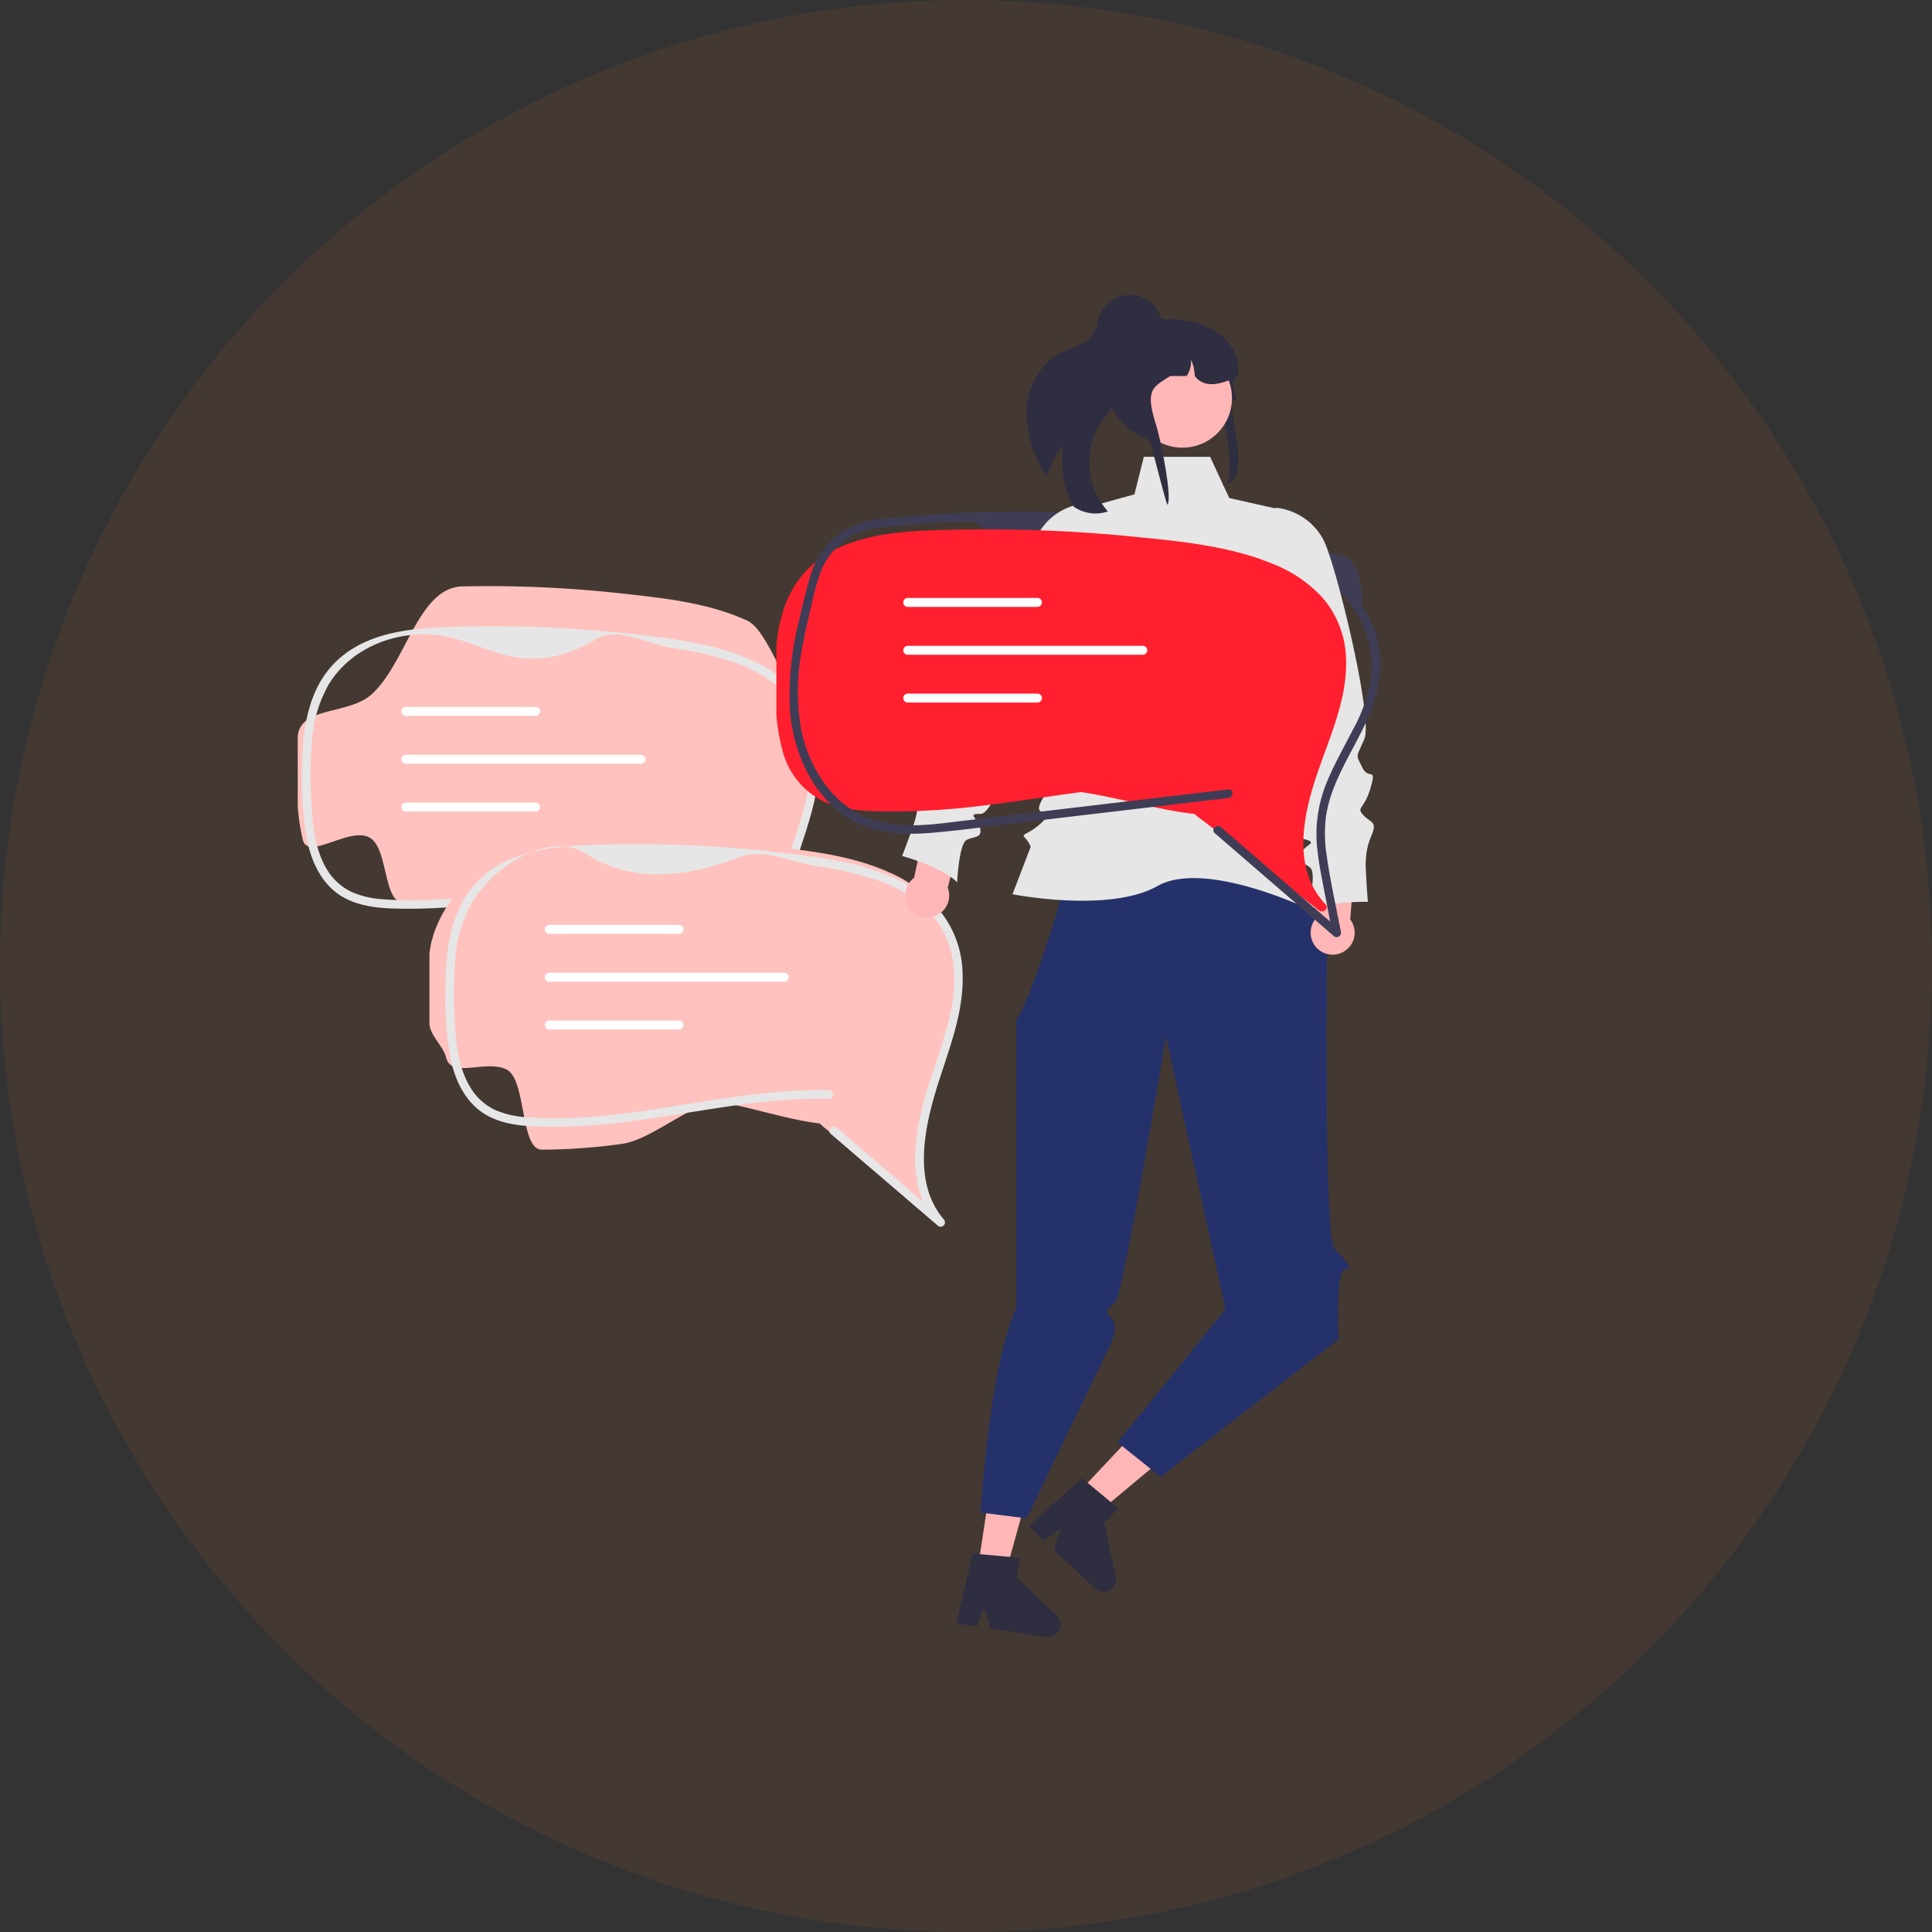 <?xml version="1.0" encoding="UTF-8"?>
<svg xmlns="http://www.w3.org/2000/svg" width="292" height="292" viewBox="0 0 292 292">
  <rect x="0" y="0" width="292" height="292" fill="#333333" stroke="none"/>
  <g id="discussion" transform="translate(-998 -1324.25)">
    <circle id="Ellipse_68" data-name="Ellipse 68" cx="146" cy="146" r="146" transform="translate(998 1324.25)" fill="#fe852f" opacity="0.08"></circle>
    <g id="undraw_things_to_say_re_jpcg" transform="translate(1043 1368.825)">
      <path id="Tracé_1397" data-name="Tracé 1397" d="M519.852,292.4c8.042,6.73,17.007,1.1,25.6.665,3.985-.2,7.961.761,11.889,1.478A40.887,40.887,0,0,1,568.19,297.9a22.61,22.61,0,0,1,9.138,7.968c.45.7,1.128.184,1.123-.656-.054-8.921-3.911-8.2-7.938-7.541-3.828.625-7.083-3.174-10.861-3.992a106.049,106.049,0,0,0-11.967-1.7q-6.534-.649-13.1-.88-7.363-.26-14.731.006c-.834.03-.838,1.33,0,1.3Z" transform="translate(-417.567 -258.227)" fill="#3f3d56"></path>
      <path id="Tracé_1398" data-name="Tracé 1398" d="M359.838,378.9a.65.65,0,0,1-.919.919q-7.971-6.833-15.941-13.657a.077.077,0,0,0-.022-.017,9.824,9.824,0,0,1-1.045-.906c-4.945-.576-10.381-2.484-15.53-3.311-4.547.676-9.08,1.482-13.64,2.08a90.229,90.229,0,0,1-11.988.858c-3.264-.017-2.319-8.384-5.28-9.927-3.077-1.6-9.249,3.586-10.038.344a31.344,31.344,0,0,1-.758-5.049V339.662c.42-4.6,7.749-3.183,11.229-6.395,5.223-4.82,7-16.126,13.679-16.26a184.166,184.166,0,0,1,23.851,1.045c6.458.711,13.25,1.4,19.222,4.152,2.562,1.183,4.976,8.027,6.74,10.25a15.563,15.563,0,0,1,3.255,9.05c.316,6.974-2.856,13.354-4.594,19.938C356.553,367.141,355.7,374.049,359.838,378.9Z" transform="translate(-284.678 -272.955)" fill="#ffc2be"></path>
      <path id="Tracé_1399" data-name="Tracé 1399" d="M344.429,374.753q8.081,6.926,16.164,13.85a.651.651,0,0,0,.919-.919c-4.135-4.846-3.285-11.755-1.778-17.458,1.74-6.584,4.913-12.962,4.6-19.934a15.54,15.54,0,0,0-3.256-9.051,18.247,18.247,0,0,0-6.738-5.049c-5.972-2.752-12.763-3.444-19.224-4.153a184.038,184.038,0,0,0-23.848-1.046c-6.685.137-14.506.26-19.728,5.081-4.756,4.391-5.406,11.3-5.36,17.391a46.388,46.388,0,0,0,.934,10.606c.789,3.24,2.5,6.4,5.579,8,2.961,1.542,6.478,1.566,9.739,1.582a89.2,89.2,0,0,0,11.988-.86c7.95-1.04,15.824-2.72,23.838-3.227,1.961-.124,3.928-.179,5.893-.138a.651.651,0,0,0,0-1.3c-7.792-.163-15.5,1.175-23.172,2.394-7.416,1.179-15,2.29-22.524,1.694a13.688,13.688,0,0,1-4.789-1.108,8.641,8.641,0,0,1-3.576-3.157c-1.96-3.052-2.331-6.875-2.5-10.435a64.437,64.437,0,0,1,.086-9.25,19.912,19.912,0,0,1,2.573-8.586c3.624-5.875,10.951-8.32,17.2-7.265,7.042,1.189,12.429,6.817,23.174.492,3.373-1.986,7.793.778,11.664,1.362a51.172,51.172,0,0,1,8.528,1.93,21.76,21.76,0,0,1,7.346,3.9,13.671,13.671,0,0,1,4.513,7.451c1.492,6.7-1.466,13.387-3.421,19.656-1.743,5.589-3.229,12.152-.883,17.791a13.54,13.54,0,0,0,2.222,3.6l.919-.919q-8.081-6.926-16.164-13.85c-.632-.542-1.556.374-.919.919Z" transform="translate(-285.525 -280.88)" fill="#e6e6e6"></path>
      <path id="Tracé_1400" data-name="Tracé 1400" d="M341.111,360.439h-19.6a.678.678,0,1,1,0-1.356h19.6a.678.678,0,0,1,0,1.356Z" transform="translate(-305.163 -296.818)" fill="#fff"></path>
      <path id="Tracé_1401" data-name="Tracé 1401" d="M341.111,393.8h-19.6a.678.678,0,1,1,0-1.356h19.6a.678.678,0,0,1,0,1.356Z" transform="translate(-305.163 -315.721)" fill="#fff"></path>
      <path id="Tracé_1402" data-name="Tracé 1402" d="M357.029,377.132H321.512a.678.678,0,1,1,0-1.356H357.03a.678.678,0,1,1,0,1.356Z" transform="translate(-305.163 -306.276)" fill="#fff"></path>
      <path id="Tracé_1403" data-name="Tracé 1403" d="M407.531,461.7a.65.65,0,0,1-.919.919q-7.971-6.833-15.941-13.657a.076.076,0,0,0-.022-.017,9.816,9.816,0,0,1-1.045-.906c-4.945-.576-10.381-2.483-15.53-3.311-4.547.676-9.947,5.817-14.507,6.415A90.239,90.239,0,0,1,347.58,452c-3.264-.017-2.319-10.551-5.28-12.094-3.077-1.6-8.382,1.419-9.171-1.823-.4-1.651-2.393-3.346-2.523-5.049V422.46c.42-4.6,3.468-9.163,6.949-12.374,5.223-4.82,13.042-4.945,19.725-5.08a184.176,184.176,0,0,1,23.851,1.045c6.458.711,13.25,1.4,19.222,4.152a18.283,18.283,0,0,1,6.74,5.049,15.563,15.563,0,0,1,3.255,9.05c.316,6.974-2.856,13.354-4.594,19.938C404.246,449.94,403.4,456.848,407.531,461.7Z" transform="translate(-310.7 -322.814)" fill="#ffc2be"></path>
      <path id="Tracé_1404" data-name="Tracé 1404" d="M394.429,450.753q8.081,6.926,16.164,13.85a.651.651,0,0,0,.919-.919c-4.135-4.846-3.285-11.755-1.778-17.458,1.74-6.584,4.913-12.962,4.6-19.934a15.539,15.539,0,0,0-3.256-9.051,18.248,18.248,0,0,0-6.738-5.049c-5.972-2.752-12.763-3.444-19.224-4.153a184.039,184.039,0,0,0-23.848-1.046c-6.685.137-14.506.26-19.728,5.081-4.756,4.391-5.406,11.3-5.36,17.391a46.387,46.387,0,0,0,.934,10.606c.789,3.24,2.5,6.4,5.579,8,2.961,1.542,6.478,1.566,9.739,1.582a89.166,89.166,0,0,0,11.988-.86c7.95-1.04,15.824-2.72,23.838-3.227,1.961-.124,3.928-.179,5.893-.138a.651.651,0,0,0,0-1.3c-7.792-.163-15.5,1.175-23.172,2.394-7.416,1.179-15,2.29-22.524,1.694a13.686,13.686,0,0,1-4.789-1.108,8.642,8.642,0,0,1-3.576-3.157c-1.96-3.052-2.331-6.875-2.5-10.435a64.428,64.428,0,0,1,.086-9.25,19.913,19.913,0,0,1,2.573-8.586c3.624-5.875,11.886-10.719,17.2-7.265,6.077,3.947,13.848,4.117,23.174.492,3.648-1.418,7.793.778,11.664,1.362a51.166,51.166,0,0,1,8.528,1.93,21.76,21.76,0,0,1,7.346,3.9,13.671,13.671,0,0,1,4.513,7.451c1.492,6.7-1.466,13.387-3.421,19.656-1.743,5.589-3.229,12.152-.883,17.791a13.541,13.541,0,0,0,2.222,3.6l.919-.919q-8.081-6.926-16.164-13.85c-.632-.542-1.556.374-.919.919Z" transform="translate(-313.854 -323.939)" fill="#e6e6e6"></path>
      <path id="Tracé_1405" data-name="Tracé 1405" d="M391.111,436.439h-19.6a.678.678,0,0,1,0-1.356h19.6a.678.678,0,1,1,0,1.356Z" transform="translate(-333.492 -339.878)" fill="#fff"></path>
      <path id="Tracé_1406" data-name="Tracé 1406" d="M391.111,469.8h-19.6a.678.678,0,0,1,0-1.356h19.6a.678.678,0,1,1,0,1.356Z" transform="translate(-333.492 -358.781)" fill="#fff"></path>
      <path id="Tracé_1407" data-name="Tracé 1407" d="M407.029,453.132H371.512a.678.678,0,1,1,0-1.356H407.03a.678.678,0,1,1,0,1.356Z" transform="translate(-333.492 -349.335)" fill="#fff"></path>
      <path id="Tracé_1411" data-name="Tracé 1411" d="M272.2,401.614l3.112,2.929,13.029-10.876-4.593-4.323Z" transform="translate(-154.221 -220.593)" fill="#ffb6b6"></path>
      <path id="Tracé_1412" data-name="Tracé 1412" d="M552.721,642.857l-1.729-8.063,2.1-2.227-1.128-.944-3.5-2.919-.857-.718-8.058,7.247,2.336,2.2,2.49-1.811-1.01,3.206,6.186,5.823a1.911,1.911,0,0,0,3.178-1.791Z" transform="translate(-429.078 -449.172)" fill="#2f2e41"></path>
      <path id="Tracé_1413" data-name="Tracé 1413" d="M237.2,422.007l4.225.642,4.542-16.353-6.235-.947Z" transform="translate(-134.392 -229.661)" fill="#ffb6b6"></path>
      <path id="Tracé_1414" data-name="Tracé 1414" d="M529.4,663.632l-6-5.653.459-3.023-1.465-.136-4.541-.412-1.113-.1-2.513,10.542,3.17.48,1.02-2.905.99,3.212,8.4,1.277a1.911,1.911,0,0,0,1.6-3.279Z" transform="translate(-414.732 -464.083)" fill="#2f2e41"></path>
      <path id="Tracé_1415" data-name="Tracé 1415" d="M563.062,391.189l12.115,21.7s-.505,44.628,1.1,46.283,3.068,3.14,1.61,3.126-.988,10.544-.988,10.544l-26.872,20.8-6.5-5.2,16.31-20.132-9-41.21s-6.471,38.971-7.637,40.137-1.87,1.158-.643,2.328,0,3.817,0,3.817l-12.785,26.535-6.935-.875s1.2-21.662,5.389-30.962V424.138c-.315,3.768,14.434-34.369,5.415-31.506C536.49,391.726,563.062,391.189,563.062,391.189Z" transform="translate(-419.611 -315.008)" fill="#25316a"></path>
      <path id="Tracé_1416" data-name="Tracé 1416" d="M563.78,271.88H553.764l-1.418,5.672-7.7,2.13s-3.809,25.26-.61,27.3.968,8.411.968,8.411-7.967,8.6-7.011,9.879,2.9-.665.651,1.58-3.519,1.926-2.882,2.563a4.061,4.061,0,0,1,.9,1.415l-2.749,7.157s14.6,2.9,21.928-1.243,23.582,3.824,23.582,3.824-.836-4.183-1.533-4.8-2.323.943-1.192-1.112,2.088-1.1,1.132-2.055-5.1-13.7-5.1-13.7-3.187-7.011.319-9.879,4.84-12.275,4.84-12.275l-4.2-17.06-7.011-1.576Z" transform="translate(-425.887 -247.411)" fill="#e6e6e6"></path>
      <path id="Tracé_1417" data-name="Tracé 1417" d="M502.933,406.741l2.406-9.642-5.316-2.143-2.181,10.285a3.327,3.327,0,1,0,5.091,1.5Z" transform="translate(-404.688 -317.143)" fill="#ffb6b6"></path>
      <path id="Tracé_1418" data-name="Tracé 1418" d="M525.709,288.183l-.159-.027a9.214,9.214,0,0,0-8.172,2.663c-2.723,2.8-14.879,23.637-14.442,27.119.408,3.247.565,2.525-.92,4.183s-2.05-.867-2.073,2.585,1.3,3.422-.106,4.266-2.329.256-2.073,2.585a10.21,10.21,0,0,1-.219,3.761c-.083.814-2.1,6.037-2.1,6.037s5.924,1.591,8.313,3.973c0,0,.272-5.894,1.478-6.429s2.329-.256,1.99-1.771-2.08-2.186.053-2.133,5.428-11.29,5.428-11.29l14.246-25.992Z" transform="translate(-404.097 -256.557)" fill="#e6e6e6"></path>
      <path id="Tracé_1419" data-name="Tracé 1419" d="M638.557,419.473l.428-9.928L644.69,409l-.826,10.481a3.327,3.327,0,1,1-5.308-.006Z" transform="translate(-484.795 -325.098)" fill="#ffb6b6"></path>
      <path id="Tracé_1420" data-name="Tracé 1420" d="M620.579,289.615l.16.019a9.214,9.214,0,0,1,7.081,4.871c1.817,3.459,7.564,26.886,6.157,30.1-1.312,3-1.258,2.261-.3,4.272s2.212-.25,1.255,3.067-2.214,2.914-1.109,4.121,2.161.906,1.255,3.067a10.21,10.21,0,0,0-.857,3.669c-.151.8.3,6.384.3,6.384s-6.132-.155-9.1,1.452c0,0,1.411-5.729.406-6.584s-2.161-.906-1.406-2.263,2.615-1.506.554-2.06-2-12.366-2-12.366l-6.3-28.964Z" transform="translate(-472.781 -257.459)" fill="#e6e6e6"></path>
      <path id="Tracé_1421" data-name="Tracé 1421" d="M538.76,236.552a17.554,17.554,0,0,0,3.034,9.637,18.279,18.279,0,0,1,2.548-4.715,14.678,14.678,0,0,0,1.562,9.3q.081.058.167.107a5.761,5.761,0,0,0,5.011.614,11.239,11.239,0,0,1-.966-13.62,17.134,17.134,0,0,0,2.312-3.467c.776-2.083.03-4.377-.441-6.549-.44-2.021-.517-4.427.839-5.908a1.425,1.425,0,0,0-1.306-.6,2.7,2.7,0,0,0-1.832,1.593,11.619,11.619,0,0,1-1.183,2.225c-1,1.21-2.7,1.5-4.14,2.134C540.888,228.846,538.844,232.748,538.76,236.552Z" transform="translate(-428.633 -218.775)" fill="#2f2e41"></path>
      <path id="Tracé_1422" data-name="Tracé 1422" d="M584.817,236.074c-.2-.7,1.171,3.556.51,3.632-3.01.345-7.142,2.143-9.238,2.981-.094-.011-.189-.022-.28-.036-.225-.025-.444-.06-.661-.1-4.881-.924-6.758-8.422-6.758-8.49,0-.337.809-9.6,2.083-9.732a9.39,9.39,0,0,1,1.008-.055h3.163a14.7,14.7,0,0,1,1.985-.288h.006c6.367-.485,11.387,3.4,10.918,8.117,0,.005-.008.011-.011.016-.136.2-.255.4-.361.578s-.189.337-.264.493c-.58,1.206.911,2.723-.078,3.006-1.315.377,3.46,12.757-1.747,12.757C587.624,249.675,585.365,237.992,584.817,236.074Z" transform="translate(-445.422 -220.252)" fill="#2f2e41"></path>
      <circle id="Ellipse_66" data-name="Ellipse 66" cx="7.488" cy="7.488" r="7.488" transform="translate(126.224 8.111)" fill="#ffb6b6"></circle>
      <path id="Tracé_1423" data-name="Tracé 1423" d="M584.971,232.325c-.125.066-.247.126-.372.186s-.261.126-.392.184c-2.507,1.137-4.548,1.263-5.786-.37a6.924,6.924,0,0,0-.569-2.494,4.009,4.009,0,0,1-.661,2.494H574.7c-2.568,1.7-3.887,1.883-2.1,7.479.5,1.559,2.473,10.633,1.7,11.979-.225-.025-2.618-9.963-2.834-10-4.881-.924-7.983-8.965-7.586-9.42a8.385,8.385,0,0,1,.869-3.73,8.579,8.579,0,0,1,3.26-3.546,15.114,15.114,0,0,1,2.6-.978l.064-.016c.275-.074.555-.143.836-.2a15.366,15.366,0,0,1,1.755-.266c.042,0,.083-.005.122-.005a1.322,1.322,0,0,1,.669.184h.006a1.258,1.258,0,0,1,.372.332,1.275,1.275,0,0,1,.272.792h2.776q.154,0,.308.008a7.445,7.445,0,0,1,7.178,7C584.968,232.064,584.971,232.193,584.971,232.325Z" transform="translate(-442.842 -220.065)" fill="#2f2e41"></path>
      <circle id="Ellipse_67" data-name="Ellipse 67" cx="4.933" cy="4.933" r="4.933" transform="translate(120.825 0)" fill="#2f2e41"></circle>
      <path id="Tracé_1426" data-name="Tracé 1426" d="M534.562,353.82c.6.636-.311,1.463-1.014.917q-8.8-6.822-17.6-13.635a.086.086,0,0,0-.024-.017,10.6,10.6,0,0,1-1.153-.9c-5.46-.576-11.46-2.48-17.145-3.306-5.019.675-10.024,1.48-15.058,2.077a109.96,109.96,0,0,1-13.235.857c-3.6-.017-7.484-.039-10.752-1.579a11.864,11.864,0,0,1-6.158-7.988,28.512,28.512,0,0,1-.837-5.041v-10.56c.464-4.6,1.88-9.148,5.723-12.355,5.766-4.812,14.4-4.937,21.776-5.072a224.7,224.7,0,0,1,26.332,1.043c7.13.71,14.628,1.4,21.221,4.146a20.14,20.14,0,0,1,7.441,5.041,14.649,14.649,0,0,1,3.594,9.036c.349,6.963-3.153,13.333-5.072,19.906C530.935,342.081,530,348.978,534.562,353.82Z" transform="translate(-379.244 -261.744)" fill="#ff1f2e"></path>
      <path id="Tracé_1427" data-name="Tracé 1427" d="M516.111,322.439h-19.6a.678.678,0,0,1,0-1.356h19.6a.678.678,0,0,1,0,1.356Z" transform="translate(-404.314 -275.288)" fill="#fff"></path>
      <path id="Tracé_1428" data-name="Tracé 1428" d="M516.111,355.8h-19.6a.678.678,0,0,1,0-1.356h19.6a.678.678,0,0,1,0,1.356Z" transform="translate(-404.314 -294.191)" fill="#fff"></path>
      <path id="Tracé_1429" data-name="Tracé 1429" d="M532.029,339.132H496.512a.678.678,0,0,1,0-1.356H532.03a.678.678,0,0,1,0,1.356Z" transform="translate(-404.314 -284.746)" fill="#fff"></path>
      <path id="Tracé_1430" data-name="Tracé 1430" d="M625.335,324.1a15.57,15.57,0,0,1,2.53,9.674,23.689,23.689,0,0,1-2.819,8.388c-1.379,2.725-2.923,5.372-4.051,8.217a20.4,20.4,0,0,0-1.332,9.779c.223,2.155.658,4.281,1.068,6.407l1.251,6.489,1.087-.633-17.977-15.542c-.63-.545-1.554.371-.919.919L622.15,373.34a.656.656,0,0,0,1.087-.633c-.735-3.812-1.6-7.626-2.141-11.472a21.6,21.6,0,0,1-.129-5.863,19.558,19.558,0,0,1,1.165-4.342c2.156-5.634,6.2-10.563,6.973-16.689a16.667,16.667,0,0,0-2.644-10.9c-.443-.707-1.569-.056-1.123.656Z" transform="translate(-465.574 -276.451)" fill="#3f3d56"></path>
      <path id="Tracé_1431" data-name="Tracé 1431" d="M522.446,333.139l-26.587,3.145-13.294,1.573c-4.05.479-8.271,1.152-12.317.3-6.813-1.427-11.043-7.6-12.374-14.106a33.345,33.345,0,0,1,.161-12.264c.369-2.145.857-4.268,1.384-6.379a32.473,32.473,0,0,1,1.631-5.678,10.516,10.516,0,0,1,6.978-5.873,20.773,20.773,0,0,1,2.9-.384q1.64-.165,3.283-.3,3.285-.277,6.578-.448,1.646-.086,3.294-.145c.834-.031.838-1.331,0-1.3q-6.855.251-13.684.95a14.05,14.05,0,0,0-5.243,1.336,11.592,11.592,0,0,0-3.728,3.092,12.546,12.546,0,0,0-2.235,4.461c-.6,2.155-1.141,4.33-1.637,6.511a45.765,45.765,0,0,0-1.383,13.444c.493,6.683,3.693,13.813,9.9,16.995,3.667,1.879,7.851,1.963,11.869,1.6,4.481-.4,8.949-1.026,13.416-1.555l27.659-3.272,3.431-.406c.821-.1.831-1.4,0-1.3Z" transform="translate(-381.794 -258.402)" fill="#3f3d56"></path>
    </g>
  </g>
</svg>

